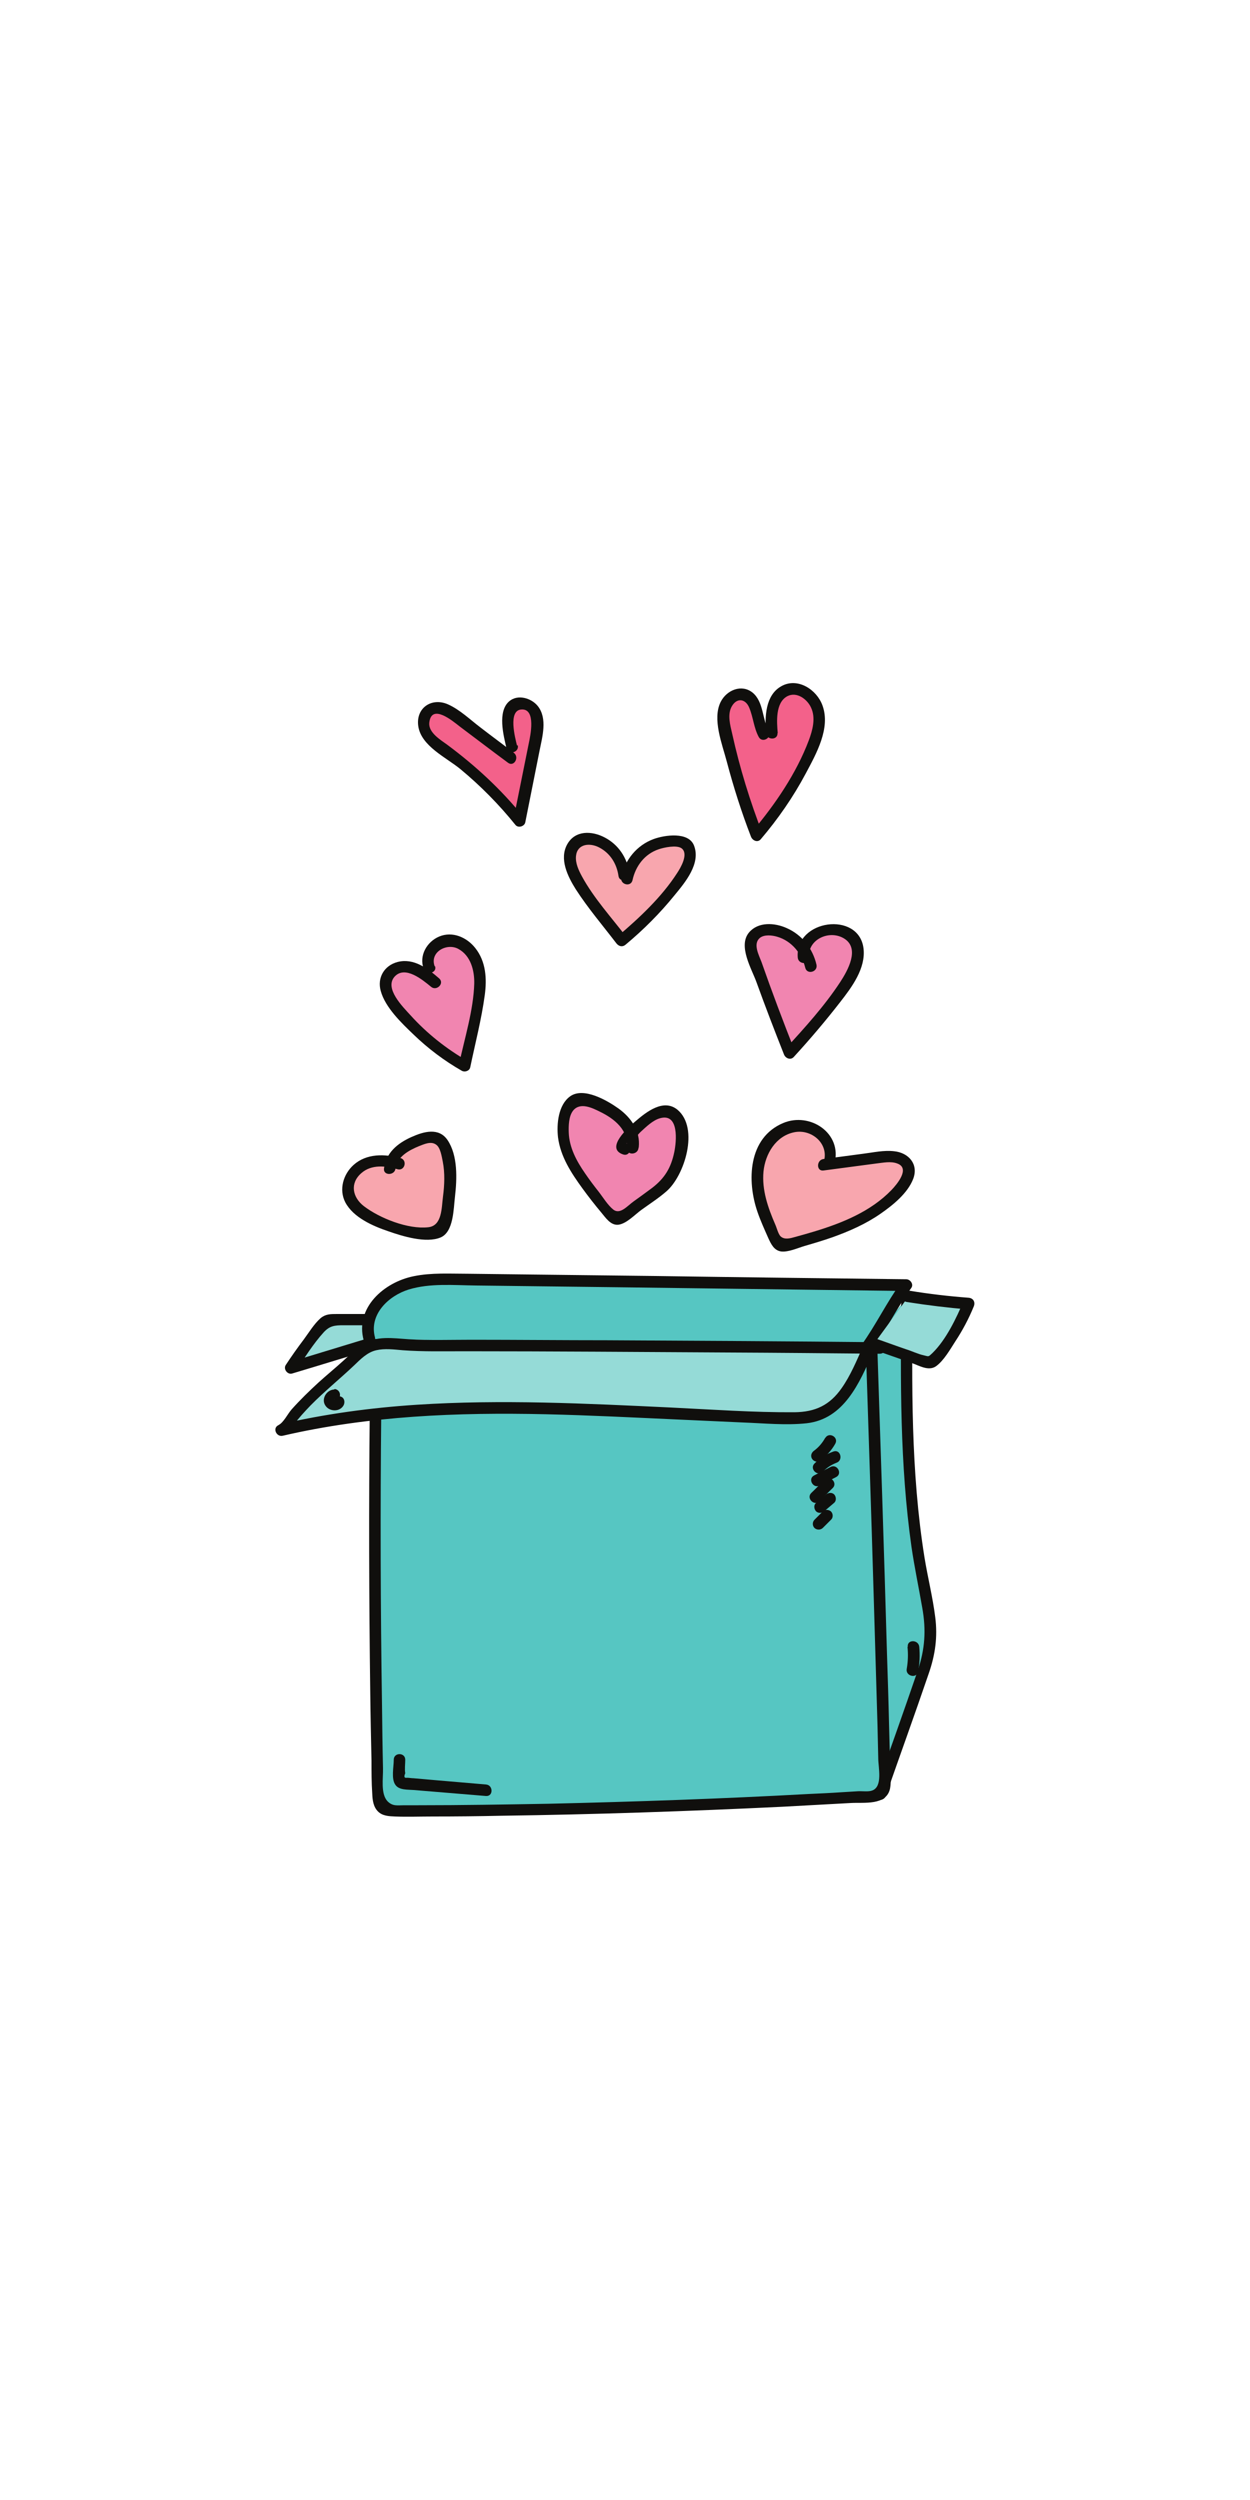 <svg viewBox="0 0 500 1000" xmlns:xlink="http://www.w3.org/1999/xlink" xmlns="http://www.w3.org/2000/svg" data-name="Layer 1" id="Layer_1">
  <defs>
    <style>
      .cls-1 {
        fill: none;
      }

      .cls-2 {
        fill: #f3618a;
      }

      .cls-3 {
        fill: #56c6c2;
      }

      .cls-4 {
        clip-path: url(#clippath-1);
      }

      .cls-5 {
        fill: #f185b0;
      }

      .cls-6 {
        fill: #95dbd7;
      }

      .cls-7 {
        fill: #100f0d;
      }

      .cls-8 {
        clip-path: url(#clippath);
      }

      .cls-9 {
        fill: #f8a6ae;
      }
    </style>
    <clipPath id="clippath">
      <rect height="194.6" width="209.3" y="532.1" x="147.3" class="cls-1"></rect>
    </clipPath>
    <clipPath id="clippath-1">
      <rect height="31.7" width="42.5" y="516" x="347.3" class="cls-1"></rect>
    </clipPath>
  </defs>
  <path d="M146.8,527.9h-13.7c-.7,0-1.5,0-2.2.3-.8.3-1.4,1.1-2,1.8-4.5,5.6-8.7,11.3-12.7,17.2,11.7-3.5,23.3-7.1,34.9-10.6" class="cls-6"></path>
  <path d="M146.8,525.6h-12c-2.6,0-4.6,0-6.6,1.7-2.6,2.3-4.7,5.8-6.7,8.5-2.5,3.3-4.9,6.7-7.2,10.2-1.1,1.7.8,4,2.6,3.4,11.7-3.5,23.3-7.1,34.9-10.6,2.8-.9,1.6-5.3-1.2-4.5-11.7,3.5-23.3,7.1-34.9,10.6.9,1.1,1.7,2.3,2.6,3.4,3.5-5.1,7-10.8,11.2-15.4,2.4-2.6,4.4-2.8,7.9-2.8h9.4c3,0,3-4.6,0-4.6" class="cls-7"></path>
  <path d="M362.8,519c-.4,38.6-.8,77.6,6.8,115.4,1.6,8.2,3.7,16.6,2.3,24.9-.6,3.8-1.9,7.4-3.1,11-5.5,15.8-11.1,31.6-16.6,47.4,2.4-20.1.4-40.5-1.1-60.7-2.9-38.8-4.2-77.6-5.4-116.5" class="cls-3"></path>
  <path d="M360.5,519c-.3,33.3-.6,66.7,4.1,99.8,1.2,8.2,2.9,16.2,4.3,24.3,1.6,8.9,1.1,16.6-1.8,25.1-5.6,16.4-11.4,32.6-17.2,49,1.5.2,3,.4,4.5.6,3.2-29.2-1.3-58.8-2.9-88-1.7-29.7-2.7-59.5-3.6-89.3,0-3-4.7-3-4.6,0,1,29.8,1.9,59.5,3.6,89.3,1.7,29.1,6.2,58.8,2.9,88-.3,2.7,3.7,2.9,4.5.6,5.7-16.3,11.6-32.6,17.2-49,2.6-7.5,3.6-14.6,2.6-22.5-1-8-3-15.9-4.3-23.9-5.5-34.3-5.1-69.3-4.7-104,0-3-4.6-3-4.6,0" class="cls-7"></path>
  <path d="M150.2,564.8c-.5,50.9-.2,101.8.9,152.7,0,2,.2,4.2,1.6,5.5,1.3,1.2,3.3,1.3,5.1,1.3,63.7,0,127.4-2,190.9-6,1.3,0,2.7-.2,3.7-1.1,1.2-1.1,1.3-3,1.2-4.7-1.1-45.3-2.6-90.6-4-135.9l-1.3-41.7" class="cls-3"></path>
  <g class="cls-8">
    <path d="M147.9,564.8c-.4,37.4-.3,74.8.2,112.2.1,9.1.3,18.2.5,27.3,0,4.4,0,8.8.3,13.2.1,2.5.4,5.2,2.3,7.1,1.8,1.8,4.4,1.9,6.8,2,5,.2,10.1,0,15.1,0,9.1,0,18.3-.1,27.4-.3,37.5-.5,75-1.8,112.5-3.6,9.1-.5,18.3-1,27.4-1.5,5.2-.3,14.1,1.1,15.6-5.7.7-3.6,0-7.7,0-11.3-.1-5-.3-10.1-.4-15.1-.2-9.1-.5-18.2-.8-27.4-1.2-42.2-2.6-84.4-4-126.6,0-3-4.7-3-4.6,0,1.1,34.7,2.3,69.3,3.3,104l1.5,51c.1,4.4.2,8.8.3,13.2,0,3.7,1.9,11.3-2.4,12.9-1.5.6-4,.2-5.7.3l-6.6.4c-4.4.3-8.8.5-13.2.7-34.6,1.9-69.3,3.1-104,3.9-17.3.3-34.7.6-52,.6h-5.7c-2.8,0-4.6.5-6.7-1.6-2.8-3-1.7-9.2-1.8-13.2-.2-8.5-.3-17-.4-25.5-.6-39-.7-77.9-.3-116.9,0-3-4.6-3-4.6,0" class="cls-7"></path>
  </g>
  <path d="M346.6,539.1c5.2-7,10.7-18.1,15.9-25.1-59.9-.8-119.8-1.5-179.8-2.3-8.3-.1-17-.1-24.4,3.6-7.4,3.7-13.1,12.4-10.5,20.3" class="cls-3"></path>
  <path d="M348.6,540.3c5.8-8,10.1-17.1,15.9-25.1,1.1-1.5-.4-3.5-2-3.5-33.4-.4-66.9-.8-100.3-1.3-16.7-.2-33.4-.4-50.2-.6-8.2-.1-16.4-.2-24.6-.3-7.3,0-14.8-.5-22,1-11.8,2.4-23.5,12.6-19.9,25.7.8,2.9,5.2,1.7,4.5-1.2-2.5-9.2,5.4-16.7,13.5-19.2,8.5-2.6,18-1.7,26.8-1.6,18.9.2,37.8.5,56.8.7,38.5.5,77,1,115.4,1.5-.7-1.2-1.3-2.3-2-3.5-5.8,8-10.1,17-15.9,25.1-1.8,2.4,2.3,4.7,4,2.3" class="cls-7"></path>
  <path d="M352.1,539.3c-34.2-.3-68.4-.6-102.7-.8-27.4-.2-54.8-.3-82.1-.3-5.4,0-13.9-1.7-18.9.3-4,1.6-8.3,6.6-11.6,9.4-4.4,3.7-8.7,7.5-12.7,11.6-2.2,2.2-4.3,4.4-6.3,6.6-1.1,1.2-3.9,5.8-5.3,6.1,65.8-15.4,134.5-6.4,202.1-4.9,4.4,0,8.8.1,12.9-1.3,10-3.4,15.4-16.4,19.7-26" class="cls-6"></path>
  <path d="M352.1,536.9c-36.4-.4-72.8-.6-109.2-.8-18,0-36.1-.2-54.1-.2-8.4,0-16.9.3-25.3-.2-6.1-.4-13-1.5-18.4,2-3,1.9-5.4,4.5-8,6.8-3.2,2.9-6.5,5.6-9.7,8.5-3.7,3.4-7.3,6.9-10.7,10.7-1.7,1.9-3.2,5.3-5.4,6.4-2.4,1.2-.7,4.8,1.8,4.2,34.5-8,69.9-9.4,105.2-8.6,17.6.4,35.2,1.3,52.7,2.1,8.8.4,17.6.8,26.3,1.2,8.3.3,17.1,1.2,25.4.3,14.9-1.7,21.1-16.1,26.4-28.2,1.2-2.7-2.8-5-4-2.3-2.5,5.6-4.9,11.4-8.4,16.4-4.8,6.9-10.6,9.6-18.9,9.7-16.5.1-33.1-1.1-49.6-1.9-33.8-1.6-67.7-3.3-101.5-1.1-18.5,1.2-36.9,3.7-55,7.9.6,1.4,1.2,2.8,1.8,4.2,1.7-.8,2.8-2.5,3.9-4,2.1-2.8,4.4-5.3,6.8-7.8,5.5-5.6,11.7-10.6,17.4-16,2.6-2.5,5.3-5.3,8.9-6.1,3.4-.8,7.2-.3,10.6,0,8.2.6,16.4.4,24.6.4,35.2,0,70.3.3,105.5.5,20.2.1,40.4.3,60.7.5,3,0,3-4.6,0-4.6" class="cls-7"></path>
  <path d="M349.6,537.5c7,2.4,14,4.9,20.9,7.4.5.2,1.1.4,1.7.2.6-.1,1-.6,1.4-1,5.8-6.7,10.6-14.4,14-22.6-8.1-.6-16.2-1.6-24.2-2.9" class="cls-6"></path>
  <g class="cls-4">
    <path d="M349,539.7c5.2,1.8,10.5,3.7,15.7,5.5,2.9,1,6.7,3.4,9.7,1.3,3.1-2.2,5.7-6.8,7.7-9.9,2.9-4.4,5.4-9.1,7.4-14,.7-1.7-.1-3.3-2-3.5-7.9-.6-15.7-1.5-23.6-2.8-2.9-.5-4.2,4-1.2,4.5,8.2,1.3,16.5,2.3,24.8,3-.7-1.2-1.3-2.3-2-3.5-3,7-7,15.5-12.5,20.9-1.8,1.7-1.4,1.4-3.6.9-2.3-.5-4.7-1.7-7-2.4-4.1-1.4-8.1-2.9-12.2-4.3-2.8-1-4,3.5-1.2,4.5" class="cls-7"></path>
  </g>
  <path d="M253.1,458.9c1-5.4-2.7-10.3-6.3-13-4-3-8.5-5.1-13-6.1-1.1-.2-2.3-.4-3.4,0-1.3.5-2.3,1.7-3.1,3.1-2.5,4.4-2.5,10.7-1,15.8,1.5,5.2,4.3,9.4,7.1,13.4,3.5,4.9,7.2,9.6,11,14,.7.8,1.4,1.5,2.3,1.6.7,0,1.4-.4,2-.9,4.4-3.2,8.9-6.4,13.3-9.7,2.3-1.7,4.7-3.4,6.4-6.1,1.5-2.4,2.5-5.3,3.2-8.3,1.5-6,1.7-14.1-2.3-17.2-3-2.3-6.8-.5-9.9,1.7-3.3,2.4-6.5,5.3-9.4,8.5-.5.6-1,1.2-1.2,2.1-.1.9.4,1.9,1,1.8" class="cls-5"></path>
  <path d="M255.5,458.9c.7-6.5-3-11.8-8.1-15.5-4.5-3.2-13.9-8.7-19.3-4.9-4.8,3.4-5.5,11.1-4.9,16.4,1,7.8,5.3,14.3,9.8,20.5,2.4,3.3,4.9,6.5,7.5,9.6,1.7,2,3.7,5.2,6.8,4.9,3.3-.4,6.7-4.1,9.2-5.9,3.3-2.4,6.9-4.7,10-7.4,7.3-6.2,13.3-25.3,4.5-32.7-5.6-4.6-12.5.9-16.8,4.6-2.5,2.1-12.5,10.8-4.9,13.3,2.8.9,4-3.5,1.2-4.5,1.8.6,4.4-3.3,5.7-4.5,2.2-2,4.9-4.7,7.8-5.5,7.7-2.2,6.6,9.3,5.7,13.6-1.3,6.2-3.8,10.4-8.9,14.3-2.4,1.8-4.9,3.6-7.4,5.4-2.4,1.7-5.3,5.3-8,3.3-2.3-1.8-4.2-5-6-7.3-1.9-2.4-3.7-4.8-5.4-7.3-3.4-4.9-6.3-10.3-6.5-16.3-.1-2.7,0-6.5,1.7-8.7,2.8-3.6,7.8-1.1,10.8.4,5.8,2.8,11.5,7.4,10.8,14.5-.3,3,4.3,2.9,4.6,0" class="cls-7"></path>
  <path d="M331.6,464.8c2.1-6.1-2.9-13.2-9.3-14.5-6.4-1.2-13,2.6-16.4,8.2-3.3,5.6-3.8,12.5-2.5,18.9,1.2,6.4,4,12.3,6.7,18.2.5,1.1,1.2,2.4,2.5,2.6.6.1,1.1,0,1.7-.2,17.2-4.6,35.6-9.9,46.8-23.8,1.8-2.2,3.4-5.1,2.5-7.8-1.4-4.1-7-4.2-11.2-3.7-7.6,1-15.2,2-22.8,3.1" class="cls-9"></path>
  <path d="M333.8,465.4c3.2-12.1-9.8-20.7-20.5-16.2-14.1,5.9-14.6,23.2-10.3,35.6,1.2,3.5,2.8,7,4.3,10.4,1.1,2.4,2.3,5,5.2,5.4,2.9.3,6.6-1.4,9.3-2.2,3.8-1.1,7.5-2.2,11.2-3.5,6.7-2.4,13.3-5.3,19.2-9.4,4.9-3.4,10.9-8.2,13.1-14,2.2-5.9-1.9-10.4-7.6-11-4.2-.5-8.4.5-12.5,1-5.3.7-10.5,1.4-15.8,2.1-2.9.4-2.9,5,0,4.6,7-.9,14.1-1.9,21.1-2.8,2.7-.3,5.8-1,8.4,0,5.3,1.9-.1,8.3-2.3,10.6-8.3,8.6-19.7,13.2-30.9,16.6-2.6.8-5.2,1.5-7.7,2.2-1.8.5-4.1,1.2-5.7-.2-1-.9-1.6-3.5-2.2-4.8-2.9-6.7-5.4-13.8-4.7-21.2.7-7,4.9-14.2,12.3-15.7,6.8-1.4,13.8,4.4,11.9,11.5-.8,2.9,3.7,4.1,4.5,1.2" class="cls-7"></path>
  <path d="M159.7,465.5c-4.7-1.5-10.1-1.8-14.4.6-4.3,2.3-7.2,7.7-5.7,12.4,1.1,3.4,4.2,5.7,7.2,7.5,7.7,4.6,16.5,7.1,25.5,7.3,1.4,0,2.9,0,4-.9,1.2-.9,1.5-2.5,1.8-4,1.8-9.6,3.6-19.9,0-29-.6-1.5-1.4-3-2.8-3.8-2.1-1.3-4.8-.5-7.1.3-5.6,2-11.9,5.6-12.2,11.5" class="cls-9"></path>
  <path d="M160.3,463.3c-6.3-1.8-13.7-2-18.9,2.7-4.1,3.7-5.9,9.8-3.3,14.9,3.2,6.1,11,9.5,17.2,11.6,5.7,2,15.1,4.9,20.9,2.5,5.3-2.2,5.2-11.5,5.8-16.4.8-7,1.2-16.4-3-22.6-3.5-5.1-9.5-3.4-14.4-1.2-5.6,2.5-10.2,6.3-11,12.6-.4,2.9,4.3,2.9,4.6,0,.6-4.7,5.4-7.3,9.3-8.9,2.1-.8,4.9-2.2,7-.6,1.7,1.2,2.2,4.8,2.6,6.7.9,4.6.7,9.4.1,14-.6,4.5-.3,11.7-5.9,12.3-8.1.9-19.4-3.6-25.7-8.4-4.6-3.5-5.8-9.2-1-13.3,4-3.5,9.7-2.9,14.4-1.5,2.9.8,4.1-3.6,1.2-4.5" class="cls-7"></path>
  <path d="M171.7,387.2c-2.5-5.1,3.1-11.4,8.7-11s9.9,5.8,11.2,11.3c1.2,5.5,0,11.3-1.1,16.8-1.5,7.4-3.1,14.7-4.6,22.1-11-6.2-20.7-14.6-28.2-24.7-2.2-3-4.4-6.8-3.1-10.3,1.3-3.6,6-5.1,9.7-4.2,3.8.9,6.8,3.5,9.8,6" class="cls-5"></path>
  <path d="M173.9,386.6c-2.2-5.8,4.9-9.6,9.5-7,4.9,2.7,6.4,8.6,6.3,13.8-.3,10.7-3.9,22-6.1,32.4,1.1-.5,2.3-.9,3.4-1.4-8.5-4.9-16.2-11-22.8-18.3-3.1-3.4-10.5-10.7-6.4-15.4,4.2-4.7,11.3,1.3,14.6,4,2.2,1.9,5.5-1.3,3.3-3.3-4.6-4-10.2-8.3-16.7-6.6-5.3,1.4-8.2,6.3-6.7,11.6,1.8,6.6,8.3,12.8,13.1,17.4,5.8,5.6,12.3,10.5,19.3,14.5,1.2.7,3.1.1,3.4-1.4,2-9.6,4.5-19.2,5.8-28.8.9-6.6.5-13.5-3.8-18.9-3.4-4.3-9.1-6.8-14.4-4.6-5,2.1-8.2,7.7-6.2,13,1,2.7,5.5,1.6,4.5-1.2" class="cls-7"></path>
  <path d="M249.5,349.8c-.6-6.7-5.9-12.7-12.5-14.1-1.6-.3-3.3-.4-4.8.1-2.5.9-4,3.6-4.3,6.2s.6,5.3,1.7,7.7c2,4.3,5,8.2,7.9,12,3.7,4.9,7.4,9.7,11.2,14.6,8-6.7,15.3-14.2,21.8-22.4,3.2-4.1,6.3-9,5.3-14.1-.1-.6-.3-1.2-.7-1.7-.5-.5-1.2-.7-1.8-.9-4.8-1.2-10.1-.4-14.3,2.3-4.2,2.7-7.2,7.2-8.1,12.1" class="cls-9"></path>
  <path d="M251.7,349.1c-.8-6-4.4-11.3-9.8-14.1-5.1-2.7-11.8-3-15,2.7-3.3,5.9.2,12.9,3.4,18,4.9,7.6,10.8,14.5,16.3,21.7,1,1.2,2.4,1.5,3.6.5,7.2-6,13.8-12.6,19.7-19.9,4.2-5.1,10.5-12.6,7.7-19.8-2.2-5.6-11.7-4.2-16.1-2.6-6.8,2.5-11.5,8.3-13,15.3-.6,2.9,3.8,4.1,4.5,1.2,1.2-5.6,4.8-10.5,10.5-12.4,2-.7,7.1-1.8,9.1-.4,3,2.2-.4,7.9-1.8,10-6.2,9.6-15.1,17.9-23.7,25.2,1.2.2,2.4.3,3.6.5-6-7.9-13.1-15.6-17.9-24.4-1.3-2.4-2.7-5.3-2.4-8.2.5-4.9,5.5-5.4,9.3-3.4,4.4,2.3,7,6.5,7.7,11.4.4,2.9,4.9,1.7,4.5-1.2" class="cls-7"></path>
  <path d="M308.8,293.3c-.6-6.5-.1-14.9,6-17.2,5.3-2.1,11.3,2.8,12.6,8.3,1.2,5.6-.9,11.3-3.3,16.5-5.6,12-12.8,23.2-21.3,33.2-5.2-13.5-9.4-27.4-12.4-41.5-.7-3.2-1.3-6.5-.4-9.6s3.9-5.8,7.1-5.3c6.3,1,5.2,10.6,8.5,16" class="cls-2"></path>
  <path d="M311.1,293.3c-.4-4.5-1-12.2,3.8-14.8,3.8-2,8,1.2,9.5,4.5,2,4.2.6,9.2-.9,13.2-5,13.2-13.4,25.5-22.4,36.2,1.3.3,2.6.7,3.9,1-5-12.9-9.1-26.2-12.1-39.8-.8-3.5-2.1-7.9-.1-11.2,2.1-3.5,5.5-2.8,6.9.7,1.6,3.8,1.8,8,3.8,11.7,1.4,2.6,5.4.3,4-2.3-2.6-4.7-2-11.7-6.4-15.4-4.4-3.6-10.4-1.1-12.8,3.6-3.5,6.9.6,17,2.4,23.9,2.7,10.2,5.9,20.3,9.7,30.1.6,1.5,2.6,2.5,3.9,1,6.9-8.1,13-16.9,18-26.3,4.2-7.9,10-18.1,6.7-27.2-2.3-6.4-10-11.4-16.5-7.7-6.4,3.6-6.6,12.3-6.1,18.7.2,2.9,4.8,3,4.6,0" class="cls-7"></path>
  <path d="M321.3,383c-.6-3.7,1.5-7.5,4.6-9.5,3.2-1.9,7.2-2.1,10.8-1,1.9.6,3.8,1.7,5,3.3,1.7,2.4,1.6,5.6,1,8.4-1.3,5.5-4.7,10.2-8.1,14.7-5.9,7.7-12.1,15.1-18.7,22.2-5.1-13-10-26.1-14.7-39.2-.6-1.8-1.3-3.7-.8-5.5.9-3.9,6-5.1,9.9-4.3,6.9,1.5,12.7,7.4,14.1,14.3" class="cls-5"></path>
  <path d="M323.6,383c-.6-7.3,8.3-11.3,14.2-7.5,6.2,4,1.3,12.7-1.7,17.3-6.3,9.6-14.2,18.3-22,26.8,1.3.3,2.6.7,3.9,1-4.7-11.9-9.2-23.8-13.4-35.8-1-2.7-3.5-7.2-.7-9.6,1.8-1.5,5-1.1,7-.5,5.8,1.7,9.8,6.7,11.2,12.4.7,2.9,5.1,1.7,4.5-1.2-1.5-6.5-5.8-12-12-14.7-4.7-2.1-11.3-2.6-15,1.8-4.5,5.4,1.1,14.6,3,19.9,3.5,9.7,7.2,19.3,11,28.9.6,1.5,2.6,2.4,3.9,1,6.5-7.1,12.7-14.4,18.6-22,4.6-5.9,10.3-13.5,9.3-21.5-1.9-15-27.5-11.5-26.3,3.7.2,2.9,4.8,3,4.6,0" class="cls-7"></path>
  <path d="M204.6,298.8c-.9-3.6-1.4-7.3-1.4-11,0-1.7.1-3.5,1.2-4.9,2.3-3,7.7-1.4,9.4,2s1,7.5.3,11.3l-6.4,32.1c-8.6-10.8-18.7-20.4-29.9-28.4-2.9-2-5.9-4.1-7.5-7.3-1.6-3.1-1-7.7,2.2-9.2s6.8.7,9.6,2.9c7.4,5.6,14.8,11.2,22.2,16.8" class="cls-2"></path>
  <path d="M206.8,298.2c-.8-3.2-3.6-14,1.7-14.4,6.1-.5,3.6,10.7,3,13.6-2,10.1-4.1,20.2-6.1,30.3,1.3-.3,2.6-.7,3.9-1-8.9-11-19.1-20.4-30.4-28.8-2.6-1.9-7.5-4.8-7.2-8.7.8-8.1,9.5-.7,12.2,1.4,6.4,4.8,12.8,9.7,19.3,14.5,2.4,1.8,4.7-2.2,2.3-4-4.4-3.4-8.9-6.7-13.3-10.1-4.1-3.1-8.3-7.2-13.1-9.3-6.5-2.8-12.8,1.5-11.8,8.7,1.1,8,11.2,12.6,16.8,17.2,8.1,6.7,15.5,14.2,22.1,22.4,1.1,1.3,3.5.6,3.9-1,1.9-9.5,3.8-19,5.7-28.6,1.1-5.6,3.3-13-.7-18-2.6-3.2-8-4.8-11.4-1.9-4.8,4.1-2.3,13.7-1.1,18.8.7,2.9,5.2,1.7,4.5-1.2" class="cls-7"></path>
  <path d="M330.1,575.1c-1.1,2-2.6,3.8-4.5,5.2-1,.7-1.5,2-.8,3.2.6,1,2.1,1.6,3.2.8,2.5-1.9,4.6-4.1,6.1-6.8,1.5-2.6-2.5-4.9-4-2.3" class="cls-7"></path>
  <path d="M333.4,580.6c-2.9,1-5.4,2.6-7.6,4.8-2.1,2.1,1.2,5.4,3.3,3.3,1.6-1.6,3.4-2.8,5.5-3.6,2.8-1,1.6-5.5-1.2-4.5" class="cls-7"></path>
  <path d="M332.2,586.8c-2.2,1.1-4.4,2.3-6.6,3.4-2.6,1.4-.3,5.4,2.3,4,2.2-1.1,4.4-2.3,6.6-3.4,2.6-1.4.3-5.4-2.3-4" class="cls-7"></path>
  <path d="M329.8,591.9c-1.8,1.8-3.5,3.6-5.3,5.3-2.1,2.1,1.2,5.4,3.3,3.3,1.8-1.8,3.5-3.6,5.3-5.3,2.1-2.1-1.2-5.4-3.3-3.3" class="cls-7"></path>
  <path d="M330.4,597.8c-1.3,1.1-2.6,2.2-4,3.4-1,.8-.8,2.4,0,3.3.9.9,2.3.8,3.3,0,1.3-1.1,2.6-2.2,4-3.4.9-.8.8-2.4,0-3.3-.9-.9-2.3-.8-3.3,0" class="cls-7"></path>
  <path d="M329.1,604.6c-1.1,1.1-2.2,2.2-3.3,3.3-.9.9-.9,2.4,0,3.3.9.8,2.3.9,3.3,0,1.1-1.1,2.2-2.2,3.3-3.3.9-.8.9-2.4,0-3.3-.9-.8-2.4-.9-3.3,0" class="cls-7"></path>
  <path d="M133.8,555.8c-3.1,0-5.5,3.8-3.6,6.5,1.7,2.5,5.9,2.5,7.3-.3.5-1.1.3-2.6-.8-3.2-1.1-.6-2.6-.3-3.2.8v.1q-.1.2,0,0c.1-.1.1-.2,0,0-.1.1,0,0,.2-.1-.3.2.1-.1.2,0,0,0-.6.2-.1,0,.5,0-.2,0-.1,0,0,0,.5,0,.2,0-.4,0,.3.2,0,0-.2-.1.4.4,0,0,0,0,.3.4.1,0,0,.1.1.3.1.4q0,.2,0,0t0,0,0,0c0-.2,0,0,0-.1,0,0,0,.2-.1.3,0,0,.4-.4,0-.2-.4.3.5-.3-.2.2.3-.2,0,0-.1,0,.5-.1-.5,0,0,0,1.2,0,2.4-1.1,2.3-2.3,0-1.2-1-2.3-2.3-2.3" class="cls-7"></path>
  <path d="M363,658.8c.3,2.9.2,5.8-.3,8.7-.6,2.9,3.9,4.1,4.5,1.2.7-3.3.8-6.6.5-10-.3-2.9-4.9-3-4.6,0" class="cls-7"></path>
  <path d="M157.5,704c0,2.8-1.1,7.6.7,10,1.5,2.1,4.9,1.8,7.2,2,9.7.8,19.3,1.6,29,2.4,3,.2,2.9-4.4,0-4.6-6.6-.6-13.3-1.1-19.9-1.7-3-.3-6-.5-9.1-.8-.9,0-1.7-.2-2.6-.2-1.1.2-1.3-.4-.7-1.8-.3-1.6,0-3.7,0-5.4,0-3-4.6-3-4.6,0" class="cls-7"></path>
</svg>